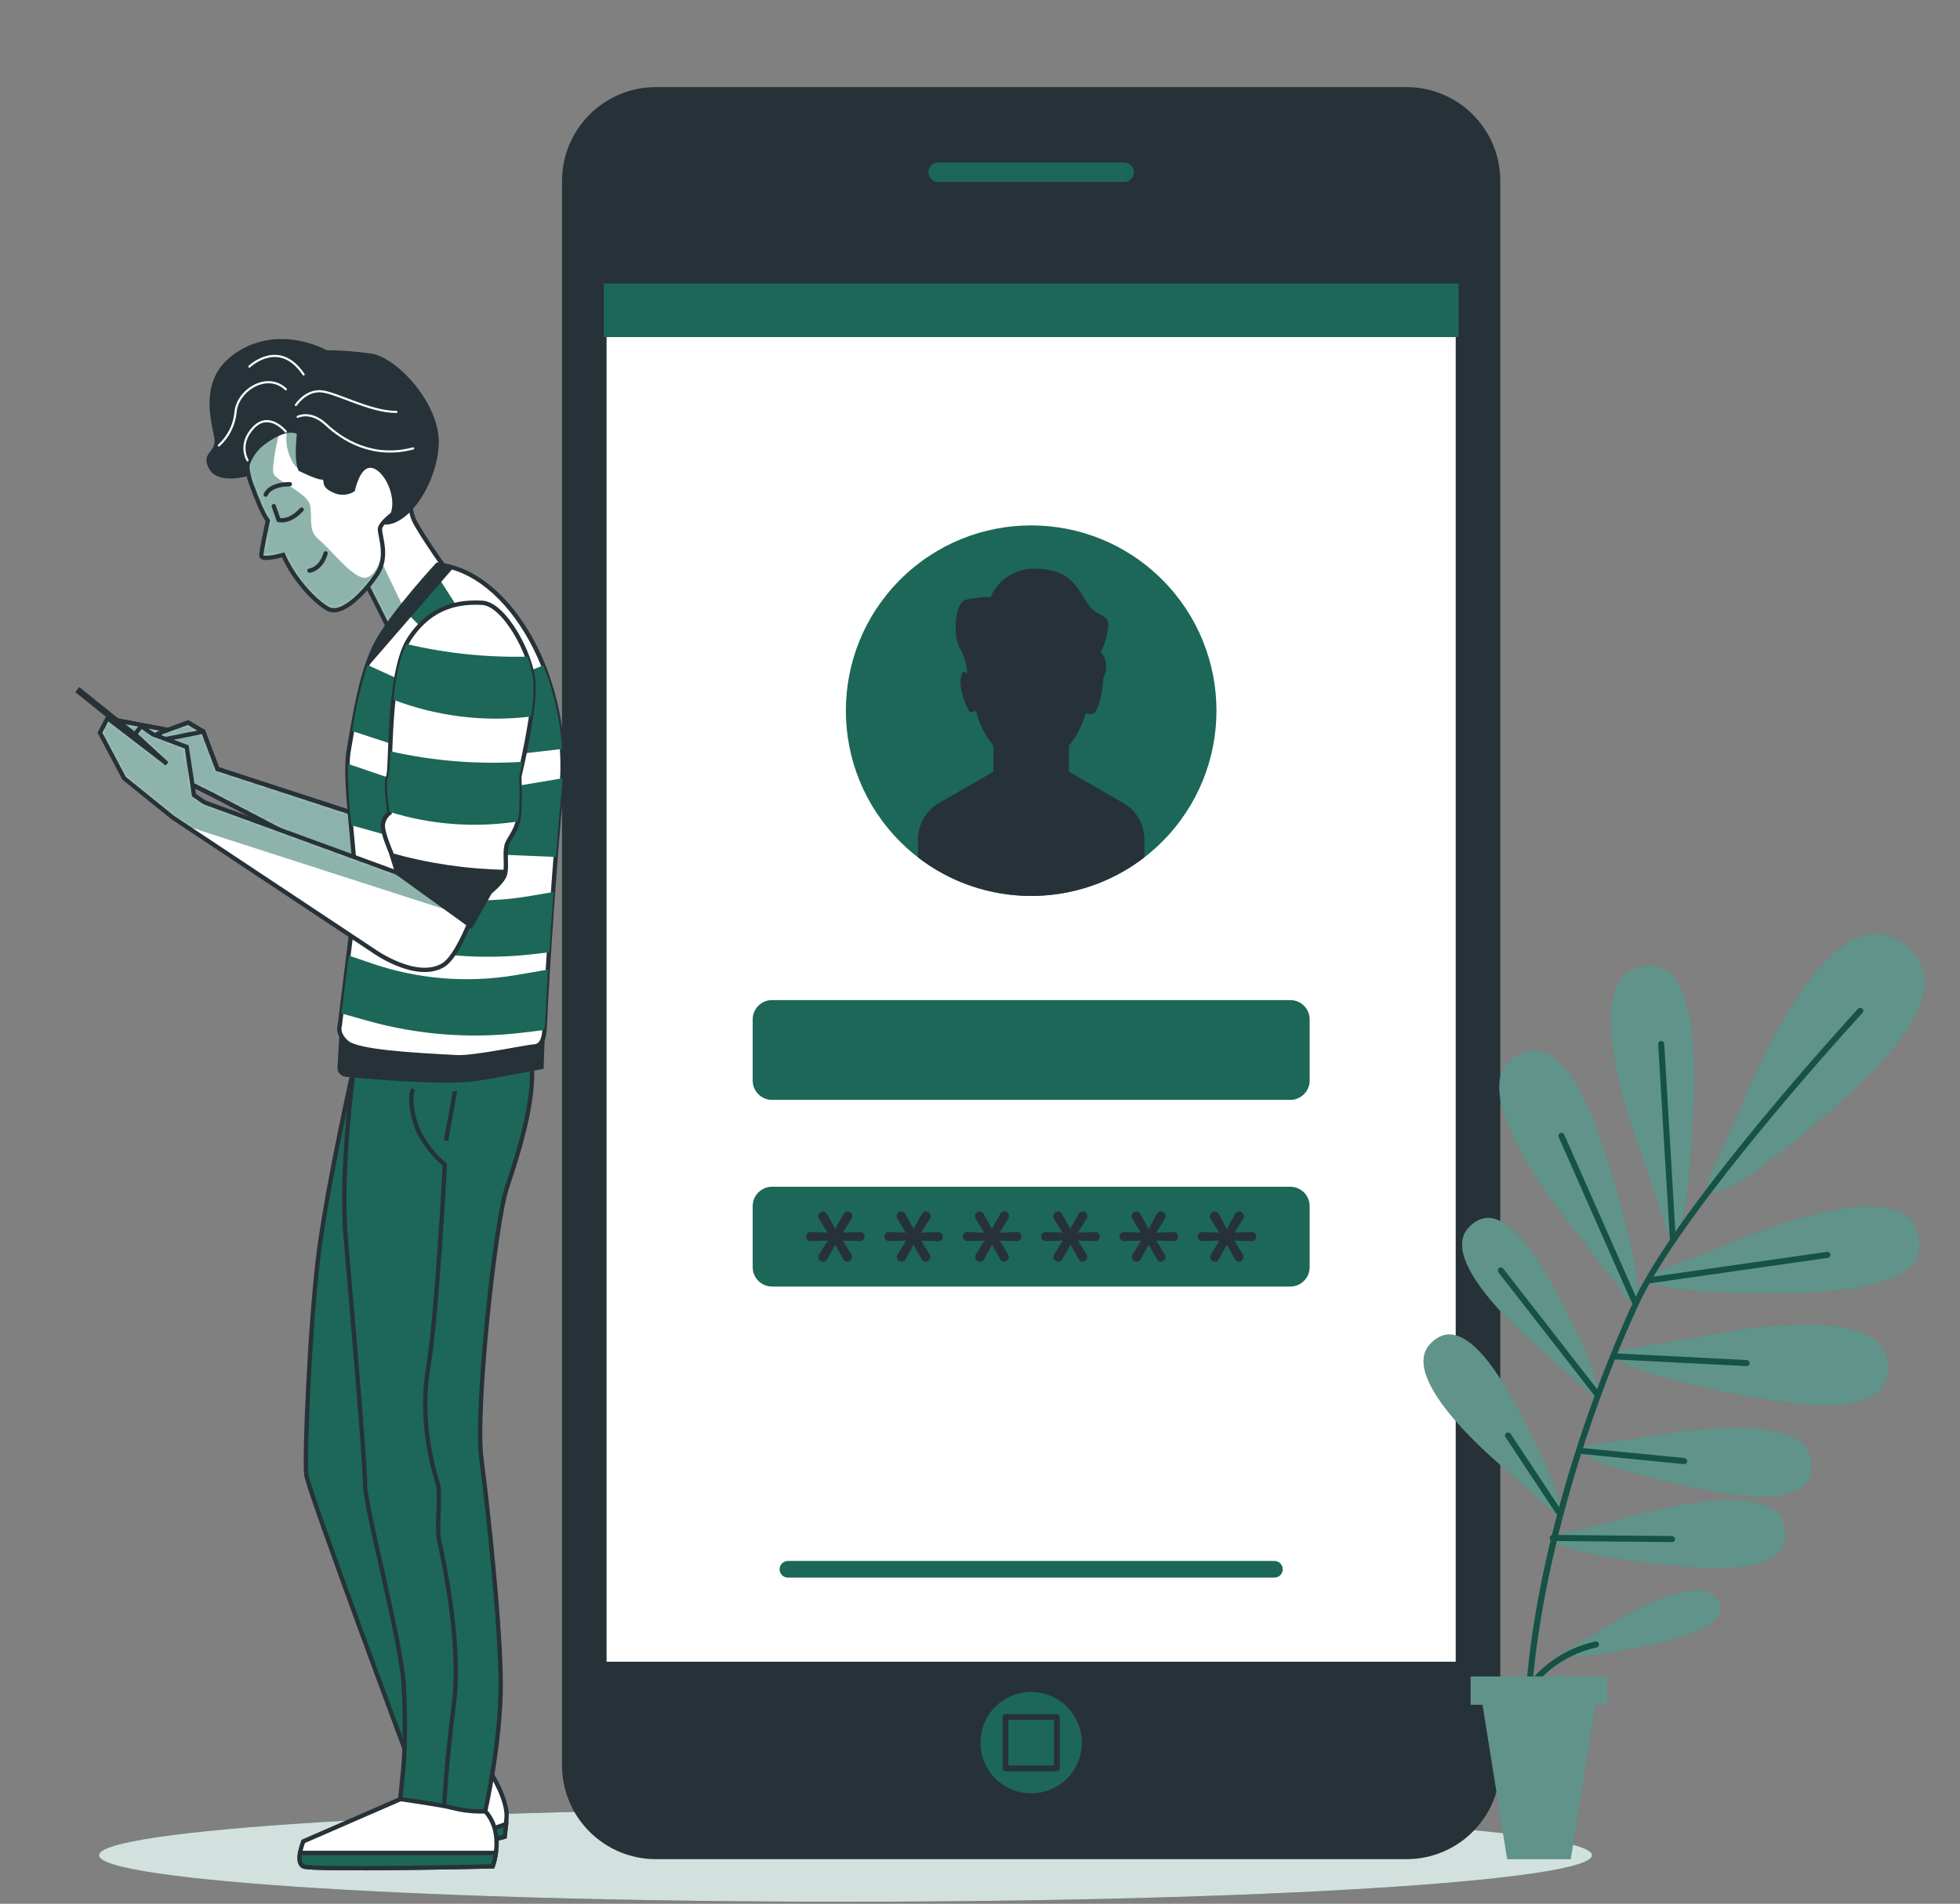 <svg id="register-art" width="456" height="443" viewBox="0 0 456 443" fill="none" xmlns="http://www.w3.org/2000/svg">
<rect x="0" y="0" width="456" height="443" fill="#808080" stroke="none"/>
<path d="M196.71 442.524C292.63 442.524 370.388 437.68 370.388 431.704C370.388 425.729 292.63 420.885 196.71 420.885C100.791 420.885 23.033 425.729 23.033 431.704C23.033 437.68 100.791 442.524 196.71 442.524Z" fill="#1C6758"/>
<path opacity="0.8" d="M196.71 442.524C292.63 442.524 370.388 437.68 370.388 431.704C370.388 425.729 292.63 420.885 196.71 420.885C100.791 420.885 23.033 425.729 23.033 431.704C23.033 437.68 100.791 442.524 196.71 442.524Z" fill="white"/>
<path d="M327.221 20.273H152.589C140.532 20.273 130.758 30.047 130.758 42.104V410.784C130.758 422.84 140.532 432.614 152.589 432.614H327.221C339.278 432.614 349.052 422.84 349.052 410.784V42.104C349.052 30.047 339.278 20.273 327.221 20.273Z" fill="#263238"/>
<path d="M339.344 65.552H140.454V387.335H339.344V65.552Z" fill="white" stroke="#263238" stroke-width="1.337" stroke-miterlimit="10"/>
<path d="M270.388 195.852C287.224 179.016 287.224 151.72 270.388 134.884C253.553 118.049 226.257 118.049 209.421 134.884C192.585 151.72 192.585 179.016 209.421 195.852C226.257 212.687 253.553 212.687 270.388 195.852Z" fill="#1C6758"/>
<path d="M296.503 367.1H183.317C183.063 367.102 182.81 367.053 182.574 366.956C182.339 366.86 182.124 366.718 181.944 366.538C181.763 366.359 181.62 366.145 181.522 365.91C181.424 365.675 181.374 365.422 181.374 365.168C181.372 364.912 181.421 364.659 181.518 364.422C181.616 364.186 181.759 363.971 181.94 363.79C182.12 363.609 182.335 363.466 182.572 363.369C182.808 363.272 183.062 363.223 183.317 363.224H296.503C296.758 363.224 297.01 363.274 297.245 363.372C297.481 363.47 297.694 363.613 297.874 363.794C298.053 363.975 298.195 364.189 298.292 364.425C298.388 364.661 298.437 364.913 298.436 365.168C298.436 365.68 298.232 366.172 297.87 366.534C297.507 366.897 297.016 367.1 296.503 367.1Z" fill="#1C6758"/>
<path d="M300.189 232.713H179.621C177.133 232.713 175.115 234.73 175.115 237.218V251.431C175.115 253.92 177.133 255.937 179.621 255.937H300.189C302.677 255.937 304.694 253.92 304.694 251.431V237.218C304.694 234.73 302.677 232.713 300.189 232.713Z" fill="#1C6758"/>
<path d="M300.189 276.149H179.621C177.133 276.149 175.115 278.166 175.115 280.655V294.868C175.115 297.356 177.133 299.373 179.621 299.373H300.189C302.677 299.373 304.694 297.356 304.694 294.868V280.655C304.694 278.166 302.677 276.149 300.189 276.149Z" fill="#1C6758"/>
<path d="M261.37 186.872L248.685 179.569V173.536C250.522 171.314 251.852 168.718 252.584 165.929C253.02 166.085 253.48 166.164 253.943 166.165C255.516 166.165 256.516 161.289 256.685 157.806C258.516 153.93 256.022 151.66 256.022 151.66C256.022 151.66 257.056 150.627 257.741 146.481C258.426 142.335 255.325 144.065 252.91 140.268C250.494 136.47 248.764 132.335 240.832 132.335C238.646 132.264 236.489 132.851 234.642 134.021C232.794 135.191 231.342 136.89 230.473 138.897C228.498 138.904 226.531 139.134 224.608 139.582C222.181 140.268 221.495 148.211 223.563 151.323C224.488 153.024 224.982 154.926 225.001 156.862C224.45 156.188 223.877 156.009 223.563 157.537C222.877 160.986 225.641 165.817 225.641 165.817L227.068 165.413C227.787 168.393 229.174 171.171 231.124 173.536V179.569L218.439 186.872C216.958 187.728 215.728 188.957 214.872 190.439C214.016 191.92 213.565 193.6 213.563 195.31V199.49C221.107 205.318 230.372 208.479 239.905 208.479C249.438 208.479 258.702 205.318 266.246 199.49V195.31C266.247 193.599 265.797 191.918 264.941 190.437C264.085 188.955 262.853 187.726 261.37 186.872Z" fill="#263238"/>
<path d="M191.53 293.598C191.24 293.594 190.962 293.477 190.755 293.272C190.645 293.173 190.556 293.052 190.496 292.916C190.436 292.781 190.406 292.634 190.407 292.486C190.41 292.283 190.469 292.085 190.575 291.913L192.598 288.677L188.654 288.8C188.506 288.81 188.357 288.788 188.217 288.735C188.078 288.683 187.951 288.602 187.845 288.497C187.662 288.291 187.561 288.025 187.561 287.75C187.561 287.474 187.662 287.209 187.845 287.003C187.949 286.894 188.075 286.81 188.215 286.755C188.354 286.701 188.505 286.678 188.654 286.688L192.542 286.834L190.542 283.61C190.433 283.434 190.375 283.232 190.373 283.025C190.372 282.877 190.403 282.73 190.463 282.595C190.523 282.459 190.611 282.338 190.721 282.239C190.928 282.034 191.206 281.917 191.497 281.913C191.688 281.914 191.875 281.97 192.036 282.073C192.198 282.177 192.326 282.324 192.407 282.497L194.328 285.969L196.227 282.52C196.317 282.336 196.456 282.18 196.628 282.069C196.8 281.958 197 281.896 197.204 281.891C197.346 281.891 197.487 281.922 197.616 281.98C197.746 282.038 197.862 282.122 197.957 282.228C198.163 282.442 198.276 282.728 198.272 283.025C198.271 283.218 198.221 283.408 198.126 283.576L196.092 286.834L200.036 286.688C200.185 286.678 200.335 286.701 200.475 286.755C200.615 286.81 200.741 286.894 200.845 287.003C201.036 287.202 201.141 287.468 201.137 287.744C201.136 288.023 201.032 288.291 200.845 288.497C200.739 288.602 200.612 288.683 200.473 288.735C200.333 288.788 200.184 288.81 200.036 288.8L196.07 288.677L198.047 291.879C198.158 292.058 198.216 292.264 198.216 292.474C198.216 292.772 198.097 293.058 197.886 293.269C197.676 293.48 197.39 293.598 197.092 293.598C196.899 293.595 196.712 293.537 196.552 293.429C196.392 293.321 196.268 293.169 196.193 292.991L194.317 289.621L192.452 292.991C192.369 293.167 192.239 293.317 192.077 293.424C191.914 293.532 191.725 293.592 191.53 293.598Z" fill="#263238"/>
<path d="M209.754 293.598C209.464 293.594 209.186 293.477 208.979 293.272C208.869 293.173 208.78 293.052 208.72 292.916C208.66 292.781 208.63 292.634 208.631 292.486C208.634 292.283 208.693 292.085 208.799 291.913L210.822 288.677L206.889 288.8C206.739 288.807 206.589 288.784 206.449 288.732C206.308 288.68 206.179 288.6 206.069 288.497C205.92 288.343 205.821 288.148 205.784 287.937C205.747 287.726 205.775 287.509 205.863 287.313C205.952 287.118 206.097 286.954 206.28 286.843C206.463 286.731 206.675 286.677 206.889 286.688L210.766 286.834L208.766 283.61C208.657 283.434 208.599 283.232 208.597 283.025C208.596 282.877 208.627 282.73 208.687 282.595C208.747 282.459 208.835 282.338 208.945 282.239C209.152 282.034 209.43 281.917 209.721 281.913C209.912 281.914 210.099 281.97 210.26 282.073C210.421 282.177 210.55 282.324 210.631 282.497L212.552 285.969L214.451 282.52C214.541 282.336 214.68 282.18 214.852 282.069C215.024 281.958 215.223 281.896 215.428 281.891C215.571 281.89 215.711 281.92 215.841 281.978C215.971 282.036 216.087 282.121 216.181 282.228C216.285 282.333 216.368 282.457 216.423 282.594C216.479 282.731 216.508 282.878 216.507 283.025C216.503 283.219 216.449 283.409 216.35 283.576L214.316 286.834L218.271 286.711C218.419 286.701 218.567 286.724 218.705 286.778C218.843 286.833 218.967 286.917 219.069 287.025C219.26 287.224 219.365 287.491 219.361 287.767C219.36 288.045 219.256 288.313 219.069 288.52C218.965 288.624 218.84 288.705 218.702 288.757C218.565 288.81 218.418 288.832 218.271 288.823L214.294 288.699L216.271 291.901C216.382 292.08 216.44 292.287 216.439 292.497C216.439 292.795 216.321 293.081 216.11 293.291C215.9 293.502 215.614 293.62 215.316 293.62C215.123 293.618 214.936 293.559 214.776 293.451C214.616 293.344 214.492 293.191 214.417 293.014L212.541 289.643L210.676 293.014C210.59 293.186 210.459 293.331 210.296 293.434C210.134 293.537 209.947 293.594 209.754 293.598Z" fill="#263238"/>
<path d="M227.99 293.598C227.695 293.597 227.412 293.48 227.203 293.272C227.092 293.173 227.004 293.052 226.944 292.916C226.884 292.781 226.854 292.634 226.855 292.486C226.858 292.283 226.916 292.085 227.023 291.913L229.046 288.677L225.113 288.8C224.901 288.809 224.692 288.754 224.511 288.643C224.331 288.532 224.188 288.37 224.1 288.177C224.012 287.984 223.983 287.77 224.017 287.56C224.052 287.351 224.148 287.157 224.293 287.003C224.399 286.895 224.527 286.81 224.669 286.756C224.81 286.702 224.962 286.679 225.113 286.688L228.989 286.834L226.99 283.61C226.881 283.434 226.822 283.232 226.821 283.025C226.825 282.878 226.857 282.732 226.917 282.598C226.977 282.463 227.062 282.341 227.169 282.239C227.379 282.031 227.661 281.914 227.956 281.913C228.145 281.916 228.33 281.973 228.489 282.076C228.648 282.18 228.775 282.326 228.855 282.497L230.776 285.969L232.675 282.52C232.765 282.336 232.903 282.18 233.076 282.069C233.248 281.958 233.447 281.896 233.652 281.891C233.794 281.89 233.935 281.92 234.065 281.978C234.195 282.036 234.311 282.121 234.405 282.228C234.509 282.333 234.591 282.457 234.647 282.594C234.703 282.731 234.732 282.878 234.731 283.025C234.727 283.219 234.673 283.409 234.573 283.576L232.54 286.834L236.495 286.688C236.64 286.674 236.787 286.69 236.925 286.737C237.064 286.784 237.19 286.86 237.297 286.961C237.403 287.061 237.487 287.182 237.543 287.318C237.598 287.453 237.624 287.598 237.618 287.744C237.621 288.021 237.521 288.289 237.337 288.497C237.232 288.602 237.105 288.683 236.965 288.735C236.826 288.788 236.677 288.81 236.528 288.8L232.562 288.677L234.529 291.879C234.639 292.058 234.698 292.264 234.697 292.474C234.694 292.622 234.661 292.767 234.601 292.902C234.541 293.037 234.456 293.159 234.349 293.261C234.251 293.366 234.133 293.45 234.002 293.508C233.87 293.566 233.728 293.597 233.585 293.598C233.394 293.595 233.208 293.535 233.05 293.428C232.892 293.32 232.77 293.168 232.697 292.991L230.81 289.621L228.945 292.991C228.86 293.173 228.726 293.327 228.556 293.435C228.387 293.543 228.19 293.599 227.99 293.598Z" fill="#263238"/>
<path d="M246.213 293.598C245.919 293.597 245.636 293.48 245.427 293.272C245.215 293.065 245.094 292.782 245.09 292.486C245.086 292.284 245.141 292.085 245.247 291.913L247.27 288.677L243.337 288.8C243.187 288.807 243.037 288.784 242.896 288.732C242.755 288.68 242.626 288.6 242.517 288.497C242.334 288.291 242.233 288.025 242.233 287.75C242.233 287.474 242.334 287.209 242.517 287.003C242.626 286.898 242.754 286.816 242.895 286.762C243.036 286.708 243.186 286.683 243.337 286.688L247.225 286.834L245.236 283.61C245.127 283.434 245.069 283.232 245.067 283.025C245.071 282.878 245.104 282.732 245.163 282.598C245.223 282.463 245.309 282.341 245.416 282.239C245.625 282.031 245.907 281.914 246.202 281.913C246.394 281.914 246.581 281.97 246.742 282.073C246.903 282.177 247.031 282.324 247.112 282.497L249.022 285.969L250.921 282.52C251.011 282.336 251.15 282.18 251.322 282.069C251.494 281.958 251.694 281.896 251.899 281.891C252.041 281.89 252.182 281.92 252.311 281.978C252.441 282.036 252.557 282.121 252.651 282.228C252.755 282.333 252.838 282.457 252.894 282.594C252.95 282.731 252.978 282.878 252.977 283.025C252.973 283.219 252.919 283.409 252.82 283.576L250.786 286.834L254.741 286.688C254.887 286.674 255.033 286.69 255.172 286.737C255.31 286.784 255.437 286.86 255.543 286.961C255.65 287.061 255.734 287.182 255.789 287.318C255.844 287.453 255.87 287.598 255.865 287.744C255.867 288.021 255.767 288.289 255.584 288.497C255.478 288.602 255.351 288.683 255.212 288.735C255.072 288.788 254.923 288.81 254.775 288.8L250.809 288.677L252.775 291.879C252.886 292.058 252.944 292.264 252.943 292.474C252.945 292.623 252.914 292.77 252.854 292.905C252.794 293.041 252.706 293.162 252.595 293.261C252.497 293.366 252.379 293.45 252.248 293.508C252.117 293.566 251.975 293.597 251.831 293.598C251.64 293.595 251.454 293.535 251.296 293.428C251.139 293.32 251.016 293.168 250.944 292.991L249.056 289.621L247.191 292.991C247.105 293.177 246.967 293.333 246.793 293.441C246.619 293.549 246.418 293.604 246.213 293.598Z" fill="#263238"/>
<path d="M264.437 293.598C264.143 293.597 263.86 293.48 263.651 293.272C263.477 293.096 263.366 292.867 263.336 292.621C263.305 292.375 263.357 292.126 263.482 291.913L265.494 288.677L261.561 288.8C261.411 288.807 261.261 288.784 261.12 288.732C260.979 288.68 260.85 288.6 260.741 288.497C260.558 288.291 260.457 288.025 260.457 287.75C260.457 287.474 260.558 287.209 260.741 287.003C260.85 286.898 260.978 286.816 261.119 286.762C261.26 286.708 261.41 286.683 261.561 286.688L265.449 286.834L263.449 283.61C263.34 283.434 263.282 283.232 263.28 283.025C263.284 282.729 263.406 282.446 263.617 282.239C263.827 282.031 264.109 281.914 264.404 281.913C264.595 281.914 264.782 281.97 264.943 282.073C265.105 282.177 265.233 282.324 265.314 282.497L267.224 285.969L269.123 282.52C269.213 282.336 269.351 282.18 269.524 282.069C269.696 281.958 269.895 281.896 270.1 281.891C270.244 281.89 270.386 281.92 270.518 281.978C270.65 282.036 270.768 282.121 270.864 282.228C271.07 282.442 271.183 282.728 271.179 283.025C271.175 283.219 271.121 283.409 271.021 283.576L268.988 286.834L272.943 286.688C273.088 286.674 273.235 286.69 273.373 286.737C273.512 286.784 273.638 286.86 273.745 286.961C273.851 287.061 273.935 287.182 273.99 287.318C274.046 287.453 274.072 287.598 274.066 287.744C274.069 288.021 273.969 288.289 273.785 288.497C273.68 288.602 273.553 288.683 273.413 288.735C273.274 288.788 273.125 288.81 272.976 288.8L269.01 288.677L270.976 291.879C271.087 292.058 271.146 292.264 271.145 292.474C271.146 292.623 271.116 292.77 271.056 292.905C270.995 293.041 270.907 293.162 270.797 293.261C270.699 293.366 270.581 293.45 270.449 293.508C270.318 293.566 270.176 293.597 270.033 293.598C269.842 293.595 269.656 293.535 269.498 293.428C269.34 293.32 269.218 293.168 269.145 292.991L267.258 289.621L265.392 292.991C265.308 293.173 265.174 293.328 265.004 293.435C264.835 293.543 264.638 293.599 264.437 293.598Z" fill="#263238"/>
<path d="M282.661 293.598C282.37 293.594 282.092 293.477 281.886 293.272C281.775 293.173 281.687 293.052 281.627 292.916C281.567 292.781 281.536 292.634 281.538 292.486C281.541 292.283 281.599 292.085 281.706 291.913L283.717 288.677L279.785 288.8C279.64 288.811 279.495 288.792 279.358 288.744C279.221 288.695 279.096 288.619 278.99 288.52C278.885 288.421 278.801 288.3 278.744 288.167C278.688 288.033 278.659 287.889 278.661 287.744C278.661 287.607 278.687 287.471 278.739 287.343C278.791 287.216 278.868 287.1 278.965 287.003C279.068 286.894 279.194 286.81 279.334 286.755C279.474 286.701 279.624 286.678 279.774 286.688L283.661 286.834L281.661 283.61C281.552 283.434 281.494 283.232 281.493 283.025C281.497 282.729 281.618 282.446 281.83 282.239C282.039 282.031 282.321 281.914 282.616 281.913C282.808 281.914 282.995 281.97 283.156 282.073C283.317 282.177 283.445 282.324 283.526 282.497L285.436 285.969L287.346 282.52C287.435 282.337 287.572 282.183 287.742 282.072C287.913 281.961 288.11 281.898 288.312 281.891C288.456 281.89 288.599 281.92 288.73 281.978C288.862 282.036 288.98 282.121 289.076 282.228C289.283 282.442 289.396 282.728 289.391 283.025C289.39 283.218 289.34 283.408 289.245 283.576L287.211 286.834L291.155 286.688C291.305 286.678 291.455 286.701 291.595 286.755C291.734 286.81 291.86 286.894 291.964 287.003C292.156 287.202 292.261 287.468 292.256 287.744C292.255 288.023 292.151 288.291 291.964 288.497C291.858 288.602 291.731 288.683 291.592 288.735C291.453 288.788 291.304 288.81 291.155 288.8L287.189 288.677L289.155 291.879C289.266 292.058 289.324 292.264 289.324 292.474C289.319 292.771 289.198 293.053 288.987 293.261C288.782 293.47 288.504 293.591 288.211 293.598C288.02 293.595 287.834 293.535 287.677 293.428C287.519 293.32 287.396 293.168 287.324 292.991L285.436 289.621L283.571 292.991C283.49 293.167 283.362 293.316 283.202 293.423C283.041 293.53 282.854 293.591 282.661 293.598Z" fill="#263238"/>
<g style="mix-blend-mode:multiply">
<path d="M339.344 65.979H140.454V78.439H339.344V65.979Z" fill="#1C6758"/>
</g>
<path d="M261.527 43.025H218.271C217.49 43.025 216.742 42.715 216.189 42.163C215.637 41.611 215.327 40.862 215.327 40.081C215.327 39.301 215.637 38.552 216.189 38C216.742 37.448 217.49 37.138 218.271 37.138H261.527C262.308 37.138 263.057 37.448 263.609 38C264.161 38.552 264.471 39.301 264.471 40.081C264.471 40.862 264.161 41.611 263.609 42.163C263.057 42.715 262.308 43.025 261.527 43.025Z" fill="#1C6758" stroke="#263238" stroke-width="1.337" stroke-linecap="round" stroke-linejoin="round"/>
<path d="M251.696 405.514C251.698 403.18 251.008 400.898 249.713 398.956C248.417 397.014 246.575 395.5 244.419 394.606C242.263 393.712 239.89 393.477 237.6 393.932C235.311 394.387 233.208 395.511 231.557 397.161C229.907 398.812 228.783 400.915 228.328 403.204C227.873 405.494 228.108 407.867 229.002 410.023C229.896 412.179 231.41 414.021 233.352 415.317C235.294 416.612 237.576 417.302 239.91 417.3C243.035 417.297 246.031 416.055 248.241 413.845C250.451 411.635 251.693 408.639 251.696 405.514Z" fill="#1C6758"/>
<path d="M245.888 399.537H233.933V411.491H245.888V399.537Z" fill="#1C6758" stroke="#263238" stroke-width="1.337" stroke-linecap="round" stroke-linejoin="round"/>
<path d="M382.308 269.858C382.308 269.858 366.646 230.062 380.589 225.332C395.106 220.399 394.465 246.679 393.903 259.487C392.724 286.857 389.701 291.946 387.443 285.261L382.308 269.858ZM377.601 300.901C381.904 306.519 383.117 300.699 375.354 274.419C371.713 262.06 363.804 237.061 351.669 246.443C340.018 255.431 367.747 288.014 367.747 288.014L377.601 300.901ZM369.287 323.709C373.388 327.349 373.466 322.754 363.725 303.777C359.152 294.89 349.478 276.902 341.557 285.801C333.951 294.385 359.871 315.249 359.871 315.249L369.287 323.709ZM360.298 350.832C364.399 354.483 364.478 349.876 354.737 330.911C350.164 322.024 340.49 304.025 332.569 312.934C325.008 321.541 350.849 342.405 350.849 342.405L360.298 350.832ZM386.252 295.62C379.691 298.182 384.904 300.969 412.307 300.89C425.16 300.89 451.406 300.306 445.811 286.025C440.452 272.307 401.42 289.778 401.42 289.778L386.252 295.62ZM378.781 313.867C371.837 315.069 376.399 318.844 403.274 324.215C415.869 326.743 441.699 331.405 439.059 316.35C436.531 301.834 394.802 311.204 394.802 311.204L378.781 313.867ZM370.421 336.147C364.512 337.001 368.287 340.293 390.881 345.461C401.476 347.888 423.217 352.438 421.329 339.596C419.532 327.237 384.027 334.226 384.027 334.226L370.421 336.147ZM364.073 356.786C358.287 358.258 362.388 361.134 385.421 363.876C396.207 365.157 418.307 367.381 415.082 354.809C411.97 342.742 377.41 353.427 377.41 353.427L364.073 356.786ZM397.937 273.228C394.566 280.778 401.566 279.632 425.363 258.869C436.508 249.128 458.867 228.747 441.16 218.601C424.161 208.849 405.88 255.903 405.88 255.903L397.937 273.228ZM364.95 383.673C361.388 385.751 364.882 386.56 381.219 383.302C388.881 381.785 404.465 378.415 399.195 371.763C394.094 365.359 373.197 378.841 373.197 378.841L364.95 383.673Z" fill="#1C6758"/>
<path opacity="0.3" d="M382.308 269.858C382.308 269.858 366.646 230.062 380.589 225.332C395.106 220.399 394.465 246.679 393.903 259.487C392.724 286.857 389.701 291.946 387.443 285.261L382.308 269.858ZM377.601 300.901C381.904 306.519 383.117 300.699 375.354 274.419C371.713 262.06 363.804 237.061 351.669 246.443C340.018 255.431 367.747 288.014 367.747 288.014L377.601 300.901ZM369.287 323.709C373.388 327.349 373.466 322.754 363.725 303.777C359.152 294.89 349.478 276.902 341.557 285.801C333.951 294.385 359.871 315.249 359.871 315.249L369.287 323.709ZM360.298 350.832C364.399 354.483 364.478 349.876 354.737 330.911C350.164 322.024 340.49 304.025 332.569 312.934C325.008 321.541 350.849 342.405 350.849 342.405L360.298 350.832ZM386.252 295.62C379.691 298.182 384.904 300.969 412.307 300.89C425.16 300.89 451.406 300.306 445.811 286.025C440.452 272.307 401.42 289.778 401.42 289.778L386.252 295.62ZM378.781 313.867C371.837 315.069 376.399 318.844 403.274 324.215C415.869 326.743 441.699 331.405 439.059 316.35C436.531 301.834 394.802 311.204 394.802 311.204L378.781 313.867ZM370.421 336.147C364.512 337.001 368.287 340.293 390.881 345.461C401.476 347.888 423.217 352.438 421.329 339.596C419.532 327.237 384.027 334.226 384.027 334.226L370.421 336.147ZM364.073 356.786C358.287 358.258 362.388 361.134 385.421 363.876C396.207 365.157 418.307 367.381 415.082 354.809C411.97 342.742 377.41 353.427 377.41 353.427L364.073 356.786ZM397.937 273.228C394.566 280.778 401.566 279.632 425.363 258.869C436.508 249.128 458.867 228.747 441.16 218.601C424.161 208.849 405.88 255.903 405.88 255.903L397.937 273.228ZM364.95 383.673C361.388 385.751 364.882 386.56 381.219 383.302C388.881 381.785 404.465 378.415 399.195 371.763C394.094 365.359 373.197 378.841 373.197 378.841L364.95 383.673Z" fill="white"/>
<path d="M389.218 288.385L386.488 242.96L389.218 288.385ZM380.578 303.373L363.321 264.307L380.578 303.373ZM425.116 292.014L383.758 297.946L425.116 292.014ZM371.635 324.428L349.243 295.699L371.635 324.428ZM375.567 315.62L406.42 317.17L375.567 315.62ZM368.264 337.652L391.859 339.989L368.264 337.652ZM362.568 351.652L350.849 334.023L362.568 351.652ZM361.22 357.876L388.96 358.135L361.22 357.876ZM355.602 409.919C355.788 409.904 355.96 409.817 356.082 409.676C356.204 409.535 356.266 409.352 356.253 409.166C354.489 382.673 364.736 339.282 381.174 303.665C391.679 280.902 432.857 236.163 433.295 235.713C433.427 235.58 433.502 235.401 433.502 235.213C433.502 235.026 433.427 234.846 433.295 234.713C433.23 234.648 433.153 234.596 433.068 234.561C432.983 234.526 432.892 234.507 432.801 234.507C432.709 234.507 432.618 234.526 432.533 234.561C432.448 234.596 432.371 234.648 432.306 234.713C431.89 235.163 390.544 280.071 379.949 303.036C363.208 339.517 353.096 382.122 354.894 409.256C354.908 409.435 354.988 409.602 355.119 409.725C355.25 409.847 355.422 409.917 355.602 409.919ZM389.207 289.081C389.393 289.07 389.567 288.986 389.691 288.847C389.815 288.708 389.879 288.526 389.87 288.34L387.185 242.893C387.18 242.8 387.158 242.709 387.118 242.626C387.078 242.542 387.022 242.467 386.953 242.405C386.884 242.344 386.803 242.296 386.716 242.266C386.628 242.236 386.535 242.224 386.443 242.23C386.257 242.241 386.084 242.326 385.959 242.464C385.835 242.603 385.771 242.785 385.78 242.971L388.51 288.396C388.519 288.575 388.596 288.744 388.726 288.867C388.856 288.99 389.028 289.059 389.207 289.059V289.081ZM380.825 304.013C380.994 303.937 381.126 303.798 381.193 303.626C381.26 303.454 381.257 303.262 381.185 303.092L363.916 264.026C363.842 263.857 363.703 263.723 363.53 263.656C363.357 263.588 363.165 263.592 362.995 263.667C362.825 263.741 362.692 263.88 362.624 264.053C362.557 264.226 362.561 264.418 362.635 264.588L379.893 303.654C379.947 303.779 380.036 303.886 380.15 303.962C380.264 304.038 380.397 304.079 380.533 304.081C380.649 304.087 380.765 304.064 380.87 304.013H380.825ZM383.814 298.62L425.149 292.711C425.249 292.708 425.347 292.685 425.438 292.643C425.528 292.6 425.608 292.539 425.673 292.463C425.738 292.387 425.786 292.298 425.814 292.202C425.842 292.106 425.849 292.006 425.836 291.907C425.822 291.808 425.788 291.713 425.735 291.628C425.682 291.543 425.612 291.471 425.529 291.415C425.446 291.36 425.353 291.322 425.254 291.305C425.156 291.288 425.055 291.292 424.958 291.317L383.623 297.227C383.438 297.239 383.266 297.324 383.144 297.463C383.021 297.602 382.959 297.784 382.971 297.969C382.983 298.153 383.068 298.326 383.207 298.448C383.346 298.57 383.528 298.632 383.713 298.62H383.814ZM372.028 324.99C372.175 324.875 372.27 324.706 372.293 324.521C372.316 324.336 372.265 324.149 372.152 324.001L349.748 295.216C349.633 295.067 349.464 294.97 349.278 294.946C349.091 294.921 348.903 294.972 348.754 295.087C348.605 295.202 348.507 295.371 348.483 295.557C348.459 295.744 348.51 295.932 348.625 296.081L371.073 324.911C371.138 324.995 371.222 325.063 371.317 325.11C371.412 325.157 371.517 325.181 371.624 325.181C371.791 325.173 371.951 325.105 372.073 324.99H372.028ZM407.038 317.204C407.044 317.018 406.976 316.837 406.85 316.7C406.724 316.564 406.549 316.482 406.364 316.474L375.567 314.912C375.394 314.924 375.231 314.999 375.11 315.123C374.989 315.247 374.917 315.411 374.909 315.584C374.9 315.757 374.956 315.928 375.065 316.063C375.174 316.198 375.329 316.288 375.5 316.316L406.352 317.878C406.538 317.884 406.719 317.817 406.856 317.691C406.992 317.564 407.074 317.39 407.083 317.204H407.038ZM392.51 340.057C392.521 339.964 392.513 339.871 392.487 339.781C392.462 339.692 392.418 339.609 392.359 339.536C392.301 339.464 392.228 339.404 392.146 339.36C392.064 339.317 391.974 339.29 391.881 339.282L368.287 336.956C368.195 336.946 368.103 336.955 368.014 336.982C367.926 337.009 367.844 337.053 367.773 337.111C367.702 337.17 367.644 337.242 367.601 337.323C367.558 337.404 367.531 337.493 367.523 337.585C367.507 337.769 367.564 337.952 367.681 338.095C367.799 338.238 367.968 338.329 368.152 338.349L391.746 340.686H391.814C391.995 340.698 392.174 340.64 392.312 340.522C392.451 340.405 392.538 340.238 392.555 340.057H392.51ZM362.905 352.236C363.061 352.133 363.17 351.972 363.208 351.789C363.245 351.606 363.209 351.415 363.107 351.259L351.445 333.63C351.338 333.478 351.177 333.374 350.994 333.338C350.812 333.302 350.623 333.339 350.467 333.439C350.311 333.542 350.202 333.703 350.164 333.886C350.127 334.069 350.163 334.26 350.265 334.417L361.927 352.045C361.994 352.141 362.083 352.22 362.187 352.275C362.29 352.33 362.406 352.359 362.523 352.36C362.675 352.368 362.825 352.324 362.95 352.236H362.905ZM389.668 358.135C389.665 357.95 389.591 357.773 389.461 357.641C389.331 357.509 389.156 357.433 388.971 357.427L361.231 357.168C361.046 357.168 360.869 357.242 360.738 357.372C360.608 357.503 360.534 357.68 360.534 357.865C360.531 357.958 360.547 358.05 360.581 358.137C360.614 358.223 360.665 358.302 360.731 358.368C360.796 358.434 360.874 358.487 360.96 358.522C361.046 358.557 361.138 358.574 361.231 358.573L388.971 358.831C389.066 358.836 389.161 358.821 389.25 358.788C389.339 358.755 389.42 358.705 389.489 358.64C389.559 358.575 389.614 358.497 389.652 358.41C389.691 358.323 389.711 358.23 389.713 358.135H389.668ZM352.445 399.616C352.501 399.492 357.231 386.459 371.455 383.347C371.638 383.307 371.798 383.195 371.899 383.037C372 382.879 372.034 382.688 371.994 382.504C371.949 382.325 371.836 382.169 371.679 382.071C371.522 381.973 371.333 381.939 371.152 381.976C356.152 385.257 351.175 399.02 351.119 399.155C351.061 399.333 351.074 399.526 351.156 399.693C351.238 399.861 351.382 399.99 351.557 400.054H351.782C351.931 400.067 352.081 400.031 352.208 399.952C352.336 399.873 352.434 399.755 352.49 399.616H352.445ZM355.602 409.919C355.788 409.904 355.96 409.817 356.082 409.676C356.204 409.535 356.266 409.352 356.253 409.166C354.489 382.673 364.736 339.282 381.174 303.665C391.679 280.902 432.857 236.163 433.295 235.713C433.427 235.58 433.502 235.401 433.502 235.213C433.502 235.026 433.427 234.846 433.295 234.713C433.23 234.648 433.153 234.596 433.068 234.561C432.983 234.526 432.892 234.507 432.801 234.507C432.709 234.507 432.618 234.526 432.533 234.561C432.448 234.596 432.371 234.648 432.306 234.713C431.89 235.163 390.544 280.071 379.949 303.036C363.208 339.517 353.096 382.122 354.894 409.256C354.908 409.435 354.988 409.602 355.119 409.725C355.25 409.847 355.422 409.917 355.602 409.919ZM389.207 289.081C389.393 289.07 389.567 288.986 389.691 288.847C389.815 288.708 389.879 288.526 389.87 288.34L387.185 242.893C387.18 242.8 387.158 242.709 387.118 242.626C387.078 242.542 387.022 242.467 386.953 242.405C386.884 242.344 386.803 242.296 386.716 242.266C386.628 242.236 386.535 242.224 386.443 242.23C386.257 242.241 386.084 242.326 385.959 242.464C385.835 242.603 385.771 242.785 385.78 242.971L388.51 288.396C388.519 288.575 388.596 288.744 388.726 288.867C388.856 288.99 389.028 289.059 389.207 289.059V289.081ZM380.825 304.013C380.994 303.937 381.126 303.798 381.193 303.626C381.26 303.454 381.257 303.262 381.185 303.092L363.916 264.026C363.842 263.857 363.703 263.723 363.53 263.656C363.357 263.588 363.165 263.592 362.995 263.667C362.825 263.741 362.692 263.88 362.624 264.053C362.557 264.226 362.561 264.418 362.635 264.588L379.893 303.654C379.947 303.779 380.036 303.886 380.15 303.962C380.264 304.038 380.397 304.079 380.533 304.081C380.649 304.087 380.765 304.064 380.87 304.013H380.825ZM383.814 298.62L425.149 292.711C425.249 292.708 425.347 292.685 425.438 292.643C425.528 292.6 425.608 292.539 425.673 292.463C425.738 292.387 425.786 292.298 425.814 292.202C425.842 292.106 425.849 292.006 425.836 291.907C425.822 291.808 425.788 291.713 425.735 291.628C425.682 291.543 425.612 291.471 425.529 291.415C425.446 291.36 425.353 291.322 425.254 291.305C425.156 291.288 425.055 291.292 424.958 291.317L383.623 297.227C383.438 297.239 383.266 297.324 383.144 297.463C383.021 297.602 382.959 297.784 382.971 297.969C382.983 298.153 383.068 298.326 383.207 298.448C383.346 298.57 383.528 298.632 383.713 298.62H383.814ZM372.028 324.99C372.175 324.875 372.27 324.706 372.293 324.521C372.316 324.336 372.265 324.149 372.152 324.001L349.748 295.216C349.691 295.142 349.621 295.08 349.54 295.034C349.459 294.988 349.37 294.958 349.278 294.946C349.185 294.934 349.092 294.94 349.002 294.964C348.912 294.988 348.828 295.03 348.754 295.087C348.68 295.144 348.618 295.214 348.572 295.295C348.525 295.376 348.495 295.465 348.483 295.557C348.471 295.65 348.478 295.743 348.502 295.833C348.526 295.923 348.568 296.007 348.625 296.081L371.073 324.911C371.138 324.995 371.222 325.063 371.317 325.11C371.412 325.157 371.517 325.181 371.624 325.181C371.791 325.173 371.951 325.105 372.073 324.99H372.028ZM407.038 317.204C407.044 317.018 406.976 316.837 406.85 316.7C406.724 316.564 406.549 316.482 406.364 316.474L375.567 314.912C375.394 314.924 375.231 314.999 375.11 315.123C374.989 315.247 374.917 315.411 374.909 315.584C374.9 315.757 374.956 315.928 375.065 316.063C375.174 316.198 375.329 316.288 375.5 316.316L406.352 317.878C406.538 317.884 406.719 317.817 406.856 317.691C406.992 317.564 407.074 317.39 407.083 317.204H407.038ZM392.51 340.057C392.521 339.964 392.513 339.871 392.487 339.781C392.462 339.692 392.418 339.609 392.359 339.536C392.301 339.464 392.228 339.404 392.146 339.36C392.064 339.317 391.974 339.29 391.881 339.282L368.287 336.956C368.195 336.946 368.103 336.955 368.014 336.982C367.926 337.009 367.844 337.053 367.773 337.111C367.702 337.17 367.644 337.242 367.601 337.323C367.558 337.404 367.531 337.493 367.523 337.585C367.507 337.769 367.564 337.952 367.681 338.095C367.799 338.238 367.968 338.329 368.152 338.349L391.746 340.686H391.814C391.995 340.698 392.174 340.64 392.312 340.522C392.451 340.405 392.538 340.238 392.555 340.057H392.51ZM362.905 352.236C363.061 352.133 363.17 351.972 363.208 351.789C363.245 351.606 363.209 351.415 363.107 351.259L351.445 333.63C351.338 333.478 351.177 333.374 350.994 333.338C350.812 333.302 350.623 333.339 350.467 333.439C350.311 333.542 350.202 333.703 350.164 333.886C350.127 334.069 350.163 334.26 350.265 334.417L361.927 352.045C361.994 352.141 362.083 352.22 362.187 352.275C362.29 352.33 362.406 352.359 362.523 352.36C362.675 352.368 362.825 352.324 362.95 352.236H362.905ZM389.668 358.135C389.665 357.95 389.591 357.773 389.461 357.641C389.331 357.509 389.156 357.433 388.971 357.427L361.231 357.168C361.046 357.168 360.869 357.242 360.738 357.372C360.608 357.503 360.534 357.68 360.534 357.865C360.531 357.958 360.547 358.05 360.581 358.137C360.614 358.223 360.665 358.302 360.731 358.368C360.796 358.434 360.874 358.487 360.96 358.522C361.046 358.557 361.138 358.574 361.231 358.573L388.971 358.831C389.066 358.836 389.161 358.821 389.25 358.788C389.339 358.755 389.42 358.705 389.489 358.64C389.559 358.575 389.614 358.497 389.652 358.41C389.691 358.323 389.711 358.23 389.713 358.135H389.668ZM352.445 399.616C352.501 399.492 357.231 386.459 371.455 383.347C371.638 383.307 371.798 383.195 371.899 383.037C372 382.879 372.034 382.688 371.994 382.504C371.949 382.325 371.836 382.169 371.679 382.071C371.522 381.973 371.333 381.939 371.152 381.976C356.152 385.257 351.175 399.02 351.119 399.155C351.061 399.333 351.074 399.526 351.156 399.693C351.238 399.861 351.382 399.99 351.557 400.054H351.782C351.931 400.067 352.081 400.031 352.208 399.952C352.336 399.873 352.434 399.755 352.49 399.616H352.445Z" fill="#1C6758"/>
<path opacity="0.2" d="M389.218 288.385L386.488 242.96L389.218 288.385ZM380.578 303.373L363.321 264.307L380.578 303.373ZM425.116 292.014L383.758 297.946L425.116 292.014ZM371.635 324.428L349.243 295.699L371.635 324.428ZM375.567 315.62L406.42 317.17L375.567 315.62ZM368.264 337.652L391.859 339.989L368.264 337.652ZM362.568 351.652L350.849 334.023L362.568 351.652ZM361.22 357.876L388.96 358.135L361.22 357.876ZM355.602 409.919C355.788 409.904 355.96 409.817 356.082 409.676C356.204 409.535 356.266 409.352 356.253 409.166C354.489 382.673 364.736 339.282 381.174 303.665C391.679 280.902 432.857 236.163 433.295 235.713C433.427 235.58 433.502 235.401 433.502 235.213C433.502 235.026 433.427 234.846 433.295 234.713C433.23 234.648 433.153 234.596 433.068 234.561C432.983 234.526 432.892 234.507 432.801 234.507C432.709 234.507 432.618 234.526 432.533 234.561C432.448 234.596 432.371 234.648 432.306 234.713C431.89 235.163 390.544 280.071 379.949 303.036C363.208 339.517 353.096 382.122 354.894 409.256C354.908 409.435 354.988 409.602 355.119 409.725C355.25 409.847 355.422 409.917 355.602 409.919ZM389.207 289.081C389.393 289.07 389.567 288.986 389.691 288.847C389.815 288.708 389.879 288.526 389.87 288.34L387.185 242.893C387.18 242.8 387.158 242.709 387.118 242.626C387.078 242.542 387.022 242.467 386.953 242.405C386.884 242.344 386.803 242.296 386.716 242.266C386.628 242.236 386.535 242.224 386.443 242.23C386.257 242.241 386.084 242.326 385.959 242.464C385.835 242.603 385.771 242.785 385.78 242.971L388.51 288.396C388.519 288.575 388.596 288.744 388.726 288.867C388.856 288.99 389.028 289.059 389.207 289.059V289.081ZM380.825 304.013C380.994 303.937 381.126 303.798 381.193 303.626C381.26 303.454 381.257 303.262 381.185 303.092L363.916 264.026C363.842 263.857 363.703 263.723 363.53 263.656C363.357 263.588 363.165 263.592 362.995 263.667C362.825 263.741 362.692 263.88 362.624 264.053C362.557 264.226 362.561 264.418 362.635 264.588L379.893 303.654C379.947 303.779 380.036 303.886 380.15 303.962C380.264 304.038 380.397 304.079 380.533 304.081C380.649 304.087 380.765 304.064 380.87 304.013H380.825ZM383.814 298.62L425.149 292.711C425.249 292.708 425.347 292.685 425.438 292.643C425.528 292.6 425.608 292.539 425.673 292.463C425.738 292.387 425.786 292.298 425.814 292.202C425.842 292.106 425.849 292.006 425.836 291.907C425.822 291.808 425.788 291.713 425.735 291.628C425.682 291.543 425.612 291.471 425.529 291.415C425.446 291.36 425.353 291.322 425.254 291.305C425.156 291.288 425.055 291.292 424.958 291.317L383.623 297.227C383.438 297.239 383.266 297.324 383.144 297.463C383.021 297.602 382.959 297.784 382.971 297.969C382.983 298.153 383.068 298.326 383.207 298.448C383.346 298.57 383.528 298.632 383.713 298.62H383.814ZM372.028 324.99C372.175 324.875 372.27 324.706 372.293 324.521C372.316 324.336 372.265 324.149 372.152 324.001L349.748 295.216C349.633 295.067 349.464 294.97 349.278 294.946C349.091 294.921 348.903 294.972 348.754 295.087C348.605 295.202 348.507 295.371 348.483 295.557C348.459 295.744 348.51 295.932 348.625 296.081L371.073 324.911C371.138 324.995 371.222 325.063 371.317 325.11C371.412 325.157 371.517 325.181 371.624 325.181C371.791 325.173 371.951 325.105 372.073 324.99H372.028ZM407.038 317.204C407.044 317.018 406.976 316.837 406.85 316.7C406.724 316.564 406.549 316.482 406.364 316.474L375.567 314.912C375.394 314.924 375.231 314.999 375.11 315.123C374.989 315.247 374.917 315.411 374.909 315.584C374.9 315.757 374.956 315.928 375.065 316.063C375.174 316.198 375.329 316.288 375.5 316.316L406.352 317.878C406.538 317.884 406.719 317.817 406.856 317.691C406.992 317.564 407.074 317.39 407.083 317.204H407.038ZM392.51 340.057C392.521 339.964 392.513 339.871 392.487 339.781C392.462 339.692 392.418 339.609 392.359 339.536C392.301 339.464 392.228 339.404 392.146 339.36C392.064 339.317 391.974 339.29 391.881 339.282L368.287 336.956C368.195 336.946 368.103 336.955 368.014 336.982C367.926 337.009 367.844 337.053 367.773 337.111C367.702 337.17 367.644 337.242 367.601 337.323C367.558 337.404 367.531 337.493 367.523 337.585C367.507 337.769 367.564 337.952 367.681 338.095C367.799 338.238 367.968 338.329 368.152 338.349L391.746 340.686H391.814C391.995 340.698 392.174 340.64 392.312 340.522C392.451 340.405 392.538 340.238 392.555 340.057H392.51ZM362.905 352.236C363.061 352.133 363.17 351.972 363.208 351.789C363.245 351.606 363.209 351.415 363.107 351.259L351.445 333.63C351.338 333.478 351.177 333.374 350.994 333.338C350.812 333.302 350.623 333.339 350.467 333.439C350.311 333.542 350.202 333.703 350.164 333.886C350.127 334.069 350.163 334.26 350.265 334.417L361.927 352.045C361.994 352.141 362.083 352.22 362.187 352.275C362.29 352.33 362.406 352.359 362.523 352.36C362.675 352.368 362.825 352.324 362.95 352.236H362.905ZM389.668 358.135C389.665 357.95 389.591 357.773 389.461 357.641C389.331 357.509 389.156 357.433 388.971 357.427L361.231 357.168C361.046 357.168 360.869 357.242 360.738 357.372C360.608 357.503 360.534 357.68 360.534 357.865C360.531 357.958 360.547 358.05 360.581 358.137C360.614 358.223 360.665 358.302 360.731 358.368C360.796 358.434 360.874 358.487 360.96 358.522C361.046 358.557 361.138 358.574 361.231 358.573L388.971 358.831C389.066 358.836 389.161 358.821 389.25 358.788C389.339 358.755 389.42 358.705 389.489 358.64C389.559 358.575 389.614 358.497 389.652 358.41C389.691 358.323 389.711 358.23 389.713 358.135H389.668ZM352.445 399.616C352.501 399.492 357.231 386.459 371.455 383.347C371.638 383.307 371.798 383.195 371.899 383.037C372 382.879 372.034 382.688 371.994 382.504C371.949 382.325 371.836 382.169 371.679 382.071C371.522 381.973 371.333 381.939 371.152 381.976C356.152 385.257 351.175 399.02 351.119 399.155C351.061 399.333 351.074 399.526 351.156 399.693C351.238 399.861 351.382 399.99 351.557 400.054H351.782C351.931 400.067 352.081 400.031 352.208 399.952C352.336 399.873 352.434 399.755 352.49 399.616H352.445ZM355.602 409.919C355.788 409.904 355.96 409.817 356.082 409.676C356.204 409.535 356.266 409.352 356.253 409.166C354.489 382.673 364.736 339.282 381.174 303.665C391.679 280.902 432.857 236.163 433.295 235.713C433.427 235.58 433.502 235.401 433.502 235.213C433.502 235.026 433.427 234.846 433.295 234.713C433.23 234.648 433.153 234.596 433.068 234.561C432.983 234.526 432.892 234.507 432.801 234.507C432.709 234.507 432.618 234.526 432.533 234.561C432.448 234.596 432.371 234.648 432.306 234.713C431.89 235.163 390.544 280.071 379.949 303.036C363.208 339.517 353.096 382.122 354.894 409.256C354.908 409.435 354.988 409.602 355.119 409.725C355.25 409.847 355.422 409.917 355.602 409.919ZM389.207 289.081C389.393 289.07 389.567 288.986 389.691 288.847C389.815 288.708 389.879 288.526 389.87 288.34L387.185 242.893C387.18 242.8 387.158 242.709 387.118 242.626C387.078 242.542 387.022 242.467 386.953 242.405C386.884 242.344 386.803 242.296 386.716 242.266C386.628 242.236 386.535 242.224 386.443 242.23C386.257 242.241 386.084 242.326 385.959 242.464C385.835 242.603 385.771 242.785 385.78 242.971L388.51 288.396C388.519 288.575 388.596 288.744 388.726 288.867C388.856 288.99 389.028 289.059 389.207 289.059V289.081ZM380.825 304.013C380.994 303.937 381.126 303.798 381.193 303.626C381.26 303.454 381.257 303.262 381.185 303.092L363.916 264.026C363.842 263.857 363.703 263.723 363.53 263.656C363.357 263.588 363.165 263.592 362.995 263.667C362.825 263.741 362.692 263.88 362.624 264.053C362.557 264.226 362.561 264.418 362.635 264.588L379.893 303.654C379.947 303.779 380.036 303.886 380.15 303.962C380.264 304.038 380.397 304.079 380.533 304.081C380.649 304.087 380.765 304.064 380.87 304.013H380.825ZM383.814 298.62L425.149 292.711C425.249 292.708 425.347 292.685 425.438 292.643C425.528 292.6 425.608 292.539 425.673 292.463C425.738 292.387 425.786 292.298 425.814 292.202C425.842 292.106 425.849 292.006 425.836 291.907C425.822 291.808 425.788 291.713 425.735 291.628C425.682 291.543 425.612 291.471 425.529 291.415C425.446 291.36 425.353 291.322 425.254 291.305C425.156 291.288 425.055 291.292 424.958 291.317L383.623 297.227C383.438 297.239 383.266 297.324 383.144 297.463C383.021 297.602 382.959 297.784 382.971 297.969C382.983 298.153 383.068 298.326 383.207 298.448C383.346 298.57 383.528 298.632 383.713 298.62H383.814ZM372.028 324.99C372.175 324.875 372.27 324.706 372.293 324.521C372.316 324.336 372.265 324.149 372.152 324.001L349.748 295.216C349.691 295.142 349.621 295.08 349.54 295.034C349.459 294.988 349.37 294.958 349.278 294.946C349.185 294.934 349.092 294.94 349.002 294.964C348.912 294.988 348.828 295.03 348.754 295.087C348.68 295.144 348.618 295.214 348.572 295.295C348.525 295.376 348.495 295.465 348.483 295.557C348.471 295.65 348.478 295.743 348.502 295.833C348.526 295.923 348.568 296.007 348.625 296.081L371.073 324.911C371.138 324.995 371.222 325.063 371.317 325.11C371.412 325.157 371.517 325.181 371.624 325.181C371.791 325.173 371.951 325.105 372.073 324.99H372.028ZM407.038 317.204C407.044 317.018 406.976 316.837 406.85 316.7C406.724 316.564 406.549 316.482 406.364 316.474L375.567 314.912C375.394 314.924 375.231 314.999 375.11 315.123C374.989 315.247 374.917 315.411 374.909 315.584C374.9 315.757 374.956 315.928 375.065 316.063C375.174 316.198 375.329 316.288 375.5 316.316L406.352 317.878C406.538 317.884 406.719 317.817 406.856 317.691C406.992 317.564 407.074 317.39 407.083 317.204H407.038ZM392.51 340.057C392.521 339.964 392.513 339.871 392.487 339.781C392.462 339.692 392.418 339.609 392.359 339.536C392.301 339.464 392.228 339.404 392.146 339.36C392.064 339.317 391.974 339.29 391.881 339.282L368.287 336.956C368.195 336.946 368.103 336.955 368.014 336.982C367.926 337.009 367.844 337.053 367.773 337.111C367.702 337.17 367.644 337.242 367.601 337.323C367.558 337.404 367.531 337.493 367.523 337.585C367.507 337.769 367.564 337.952 367.681 338.095C367.799 338.238 367.968 338.329 368.152 338.349L391.746 340.686H391.814C391.995 340.698 392.174 340.64 392.312 340.522C392.451 340.405 392.538 340.238 392.555 340.057H392.51ZM362.905 352.236C363.061 352.133 363.17 351.972 363.208 351.789C363.245 351.606 363.209 351.415 363.107 351.259L351.445 333.63C351.338 333.478 351.177 333.374 350.994 333.338C350.812 333.302 350.623 333.339 350.467 333.439C350.311 333.542 350.202 333.703 350.164 333.886C350.127 334.069 350.163 334.26 350.265 334.417L361.927 352.045C361.994 352.141 362.083 352.22 362.187 352.275C362.29 352.33 362.406 352.359 362.523 352.36C362.675 352.368 362.825 352.324 362.95 352.236H362.905ZM389.668 358.135C389.665 357.95 389.591 357.773 389.461 357.641C389.331 357.509 389.156 357.433 388.971 357.427L361.231 357.168C361.046 357.168 360.869 357.242 360.738 357.372C360.608 357.503 360.534 357.68 360.534 357.865C360.531 357.958 360.547 358.05 360.581 358.137C360.614 358.223 360.665 358.302 360.731 358.368C360.796 358.434 360.874 358.487 360.96 358.522C361.046 358.557 361.138 358.574 361.231 358.573L388.971 358.831C389.066 358.836 389.161 358.821 389.25 358.788C389.339 358.755 389.42 358.705 389.489 358.64C389.559 358.575 389.614 358.497 389.652 358.41C389.691 358.323 389.711 358.23 389.713 358.135H389.668ZM352.445 399.616C352.501 399.492 357.231 386.459 371.455 383.347C371.638 383.307 371.798 383.195 371.899 383.037C372 382.879 372.034 382.688 371.994 382.504C371.949 382.325 371.836 382.169 371.679 382.071C371.522 381.973 371.333 381.939 371.152 381.976C356.152 385.257 351.175 399.02 351.119 399.155C351.061 399.333 351.074 399.526 351.156 399.693C351.238 399.861 351.382 399.99 351.557 400.054H351.782C351.931 400.067 352.081 400.031 352.208 399.952C352.336 399.873 352.434 399.755 352.49 399.616H352.445Z" fill="black"/>
<path d="M373.949 390.111H342.142V396.695H344.917L350.658 432.614H365.433L371.174 396.695H373.949V390.111Z" fill="#1C6758"/>
<path opacity="0.3" d="M373.949 390.111H342.142V396.695H344.917L350.658 432.614H365.433L371.174 396.695H373.949V390.111Z" fill="white"/>
<path d="M87.58 191.018L50.582 178.94L47.29 170.244L39.773 170.008L26.134 167.424L27.774 170.244L44.942 182.704L49.178 184.816L87.872 205.029L87.58 191.018Z" fill="white" stroke="#263238" stroke-width="1.004" stroke-miterlimit="10"/>
<path d="M47.29 170.244L43.762 168.132L36.717 170.716L37.886 172.12L47.29 170.244Z" fill="white" stroke="#263238" stroke-width="1.004" stroke-linejoin="round"/>
<path d="M87.58 191.018L50.582 178.94L47.29 170.244L39.773 170.008L26.134 167.424L27.774 170.244L44.942 182.704L49.178 184.816L87.872 205.029L87.58 191.018Z" fill="white"/>
<mask id="mask0_6_779" style="mask-type:luminance" maskUnits="userSpaceOnUse" x="26" y="167" width="62" height="39">
<path d="M87.58 191.018L50.582 178.94L47.29 170.244L39.773 170.008L26.134 167.424L27.774 170.244L44.942 182.704L49.178 184.816L87.872 205.029L87.58 191.018Z" fill="white"/>
</mask>
<g mask="url(#mask0_6_779)">
<path opacity="0.5" d="M87.58 191.018L50.582 178.94L47.29 170.244L39.773 170.008L26.134 167.424L27.774 170.244L44.942 182.704L49.178 184.816L87.872 205.029L87.58 191.018Z" fill="#1C6758" stroke="#263238" stroke-width="1.004" stroke-miterlimit="10"/>
</g>
<path d="M87.58 191.018L50.582 178.94L47.29 170.244L39.773 170.008L26.134 167.424L27.774 170.244L44.942 182.704L49.178 184.816L87.872 205.029L87.58 191.018Z" stroke="#263238" stroke-width="1.004" stroke-miterlimit="10"/>
<path d="M47.29 170.244L43.762 168.132L36.717 170.716L37.886 172.12L47.29 170.244Z" fill="white"/>
<mask id="mask1_6_779" style="mask-type:luminance" maskUnits="userSpaceOnUse" x="36" y="168" width="12" height="5">
<path d="M47.29 170.244L43.762 168.132L36.717 170.716L37.886 172.12L47.29 170.244Z" fill="white"/>
</mask>
<g mask="url(#mask1_6_779)">
<path opacity="0.5" d="M47.29 170.244L43.762 168.132L36.717 170.716L37.886 172.12L47.29 170.244Z" fill="#1C6758" stroke="#263238" stroke-width="1.004" stroke-linejoin="round"/>
</g>
<path d="M47.29 170.244L43.762 168.132L36.717 170.716L37.886 172.12L47.29 170.244Z" stroke="#263238" stroke-width="1.004" stroke-linejoin="round"/>
<path d="M95.434 112.629C95.434 112.629 94.861 117.685 96.288 120.932C97.715 124.179 105.636 135.178 105.636 135.178L90.85 147.032C90.85 147.032 84.715 134.673 83.547 132.673C82.378 130.673 80.974 122.066 84.783 115.898C88.591 109.73 94.074 108.067 95.434 112.629Z" fill="white"/>
<mask id="mask2_6_779" style="mask-type:luminance" maskUnits="userSpaceOnUse" x="82" y="110" width="24" height="38">
<path d="M95.434 112.629C95.434 112.629 94.861 117.685 96.288 120.932C97.715 124.179 105.636 135.178 105.636 135.178L90.85 147.032C90.85 147.032 84.715 134.673 83.547 132.673C82.378 130.673 80.974 122.066 84.783 115.898C88.591 109.73 94.074 108.067 95.434 112.629Z" fill="white"/>
</mask>
<g mask="url(#mask2_6_779)">
<g style="mix-blend-mode:multiply" opacity="0.5">
<path d="M87.839 128.875L94.254 142.178L90.839 147.043L84.389 135.526L87.839 128.875Z" fill="#1C6758"/>
</g>
</g>
<path d="M95.434 112.629C95.434 112.629 94.861 117.685 96.288 120.932C97.715 124.179 105.636 135.178 105.636 135.178L90.85 147.032C90.85 147.032 84.715 134.673 83.547 132.673C82.378 130.673 80.974 122.066 84.783 115.898C88.591 109.73 94.074 108.067 95.434 112.629Z" stroke="#263238" stroke-width="1.004" stroke-miterlimit="10"/>
<path d="M100.018 103.371C99.108 97.753 92.67 86.326 82.457 86.765C75.828 87.057 72.727 88.394 69.851 90.023C67.506 91.404 65.321 93.039 63.334 94.899C58.346 100.888 56.593 102.528 57.559 107.112C57.48 108.94 57.766 110.766 58.402 112.483C59.93 116.561 60.975 119.224 62.3 121.168C61.896 123.066 60.84 128.077 60.784 129.223C60.727 130.369 64.154 129.572 65.885 129.133C69.098 136.324 74.985 141.313 76.817 141.886C80.007 142.886 85.052 137.639 87.726 133.571C90.4 129.504 88.378 124.931 88.389 123.111C88.4 121.291 94.4 117.291 96.625 116.022C98.849 114.752 100.917 108.977 100.018 103.371Z" fill="white"/>
<mask id="mask3_6_779" style="mask-type:luminance" maskUnits="userSpaceOnUse" x="57" y="86" width="44" height="57">
<path d="M100.018 103.371C99.108 97.753 92.67 86.326 82.457 86.765C75.828 87.057 72.727 88.394 69.851 90.023C67.506 91.404 65.321 93.039 63.334 94.899C58.346 100.888 56.593 102.528 57.559 107.112C57.48 108.94 57.766 110.766 58.402 112.483C59.93 116.561 60.975 119.224 62.3 121.168C61.896 123.066 60.84 128.077 60.784 129.223C60.727 130.369 64.154 129.572 65.885 129.133C69.098 136.324 74.985 141.313 76.817 141.886C80.007 142.886 85.052 137.639 87.726 133.571C90.4 129.504 88.378 124.931 88.389 123.111C88.4 121.291 94.4 117.291 96.625 116.022C98.849 114.752 100.917 108.977 100.018 103.371Z" fill="white"/>
</mask>
<g mask="url(#mask3_6_779)">
<g style="mix-blend-mode:multiply" opacity="0.5">
<path d="M57.604 107.112C57.525 108.94 57.811 110.766 58.447 112.483C59.975 116.561 61.02 119.224 62.346 121.168C61.941 123.066 60.885 128.077 60.829 129.223C60.773 130.369 64.199 129.572 65.93 129.134C69.143 136.324 75.03 141.313 76.862 141.886C80.052 142.886 85.097 137.639 87.771 133.572C88.439 132.556 88.873 131.405 89.041 130.201C88.895 129.673 88.794 129.347 88.794 129.347C88.794 129.347 87.288 135.133 84.299 134.38C81.311 133.628 76.738 127.639 74.188 125.572C71.637 123.505 72.682 120.786 72.177 117.707C71.671 114.629 64.121 111.921 63.615 110.157C63.109 108.393 64.873 101.09 64.873 101.09C64.873 101.09 67.739 97.27 67.121 98.843C66.684 100.207 66.525 101.644 66.655 103.071C66.784 104.497 67.198 105.883 67.873 107.146C68.347 108.142 69.098 108.981 70.037 109.561C70.976 110.141 72.062 110.438 73.165 110.415L75.907 96.832L70.12 92.045L63.379 94.854C58.346 100.888 56.627 102.528 57.604 107.112Z" fill="#1C6758"/>
</g>
</g>
<path d="M100.018 103.371C99.108 97.753 92.67 86.326 82.457 86.765C75.828 87.057 72.727 88.394 69.851 90.023C67.506 91.404 65.321 93.039 63.334 94.899C58.346 100.888 56.593 102.528 57.559 107.112C57.48 108.94 57.766 110.766 58.402 112.483C59.93 116.561 60.975 119.224 62.3 121.168C61.896 123.066 60.84 128.077 60.784 129.223C60.727 130.369 64.154 129.572 65.885 129.133C69.098 136.324 74.985 141.313 76.817 141.886C80.007 142.886 85.052 137.639 87.726 133.571C90.4 129.504 88.378 124.931 88.389 123.111C88.4 121.291 94.4 117.291 96.625 116.022C98.849 114.752 100.917 108.977 100.018 103.371Z" stroke="#263238" stroke-miterlimit="10"/>
<path d="M63.694 117.775L64.817 120.988C64.817 120.988 67.233 121.786 70.177 118.572" stroke="#263238" stroke-miterlimit="10" stroke-linecap="round"/>
<path d="M71.997 132.785C71.997 132.785 74.671 132.515 75.749 128.763" stroke="#263238" stroke-miterlimit="10" stroke-linecap="round"/>
<path d="M61.817 115.089C61.817 115.089 62.615 112.674 67.435 112.674" stroke="#263238" stroke-miterlimit="10" stroke-linecap="round"/>
<path d="M86.524 82.293C83.022 81.789 79.49 81.519 75.952 81.484C75.952 81.484 65.368 75.383 55.2 81.888C45.032 88.394 49.919 99.787 49.919 102.629C49.919 105.472 46.661 105.483 48.694 109.146C50.728 112.808 57.604 110.786 57.604 110.786C57.677 109.405 58.042 108.054 58.675 106.824C59.309 105.594 60.196 104.513 61.278 103.651C64.941 100.809 67.862 100.191 69.076 101.011C69.076 101.011 68.266 107.112 69.48 109.55C69.48 109.55 73.547 111.584 74.772 111.584C75.996 111.584 73.974 113.303 78.03 114.831C78.769 115.096 79.559 115.187 80.339 115.095C81.119 115.003 81.867 114.732 82.524 114.303C83.12 111.831 84.423 108.112 86.85 108.977C90.412 110.247 93.659 119.01 88.839 121.999C94.636 123.055 101.658 112.797 102.074 103.449C102.49 94.101 92.546 83.349 86.524 82.293Z" fill="#263238"/>
<path d="M69.255 97C69.255 97 72.244 95.393 75.906 98.832C79.569 102.27 86.692 106.865 96.13 104.337" stroke="white" stroke-width="0.5" stroke-linecap="round" stroke-linejoin="round"/>
<path d="M68.84 94.248C68.84 94.248 70.896 91.034 74.334 91.034C77.772 91.034 85.805 95.854 92.221 95.854" stroke="white" stroke-width="0.5" stroke-linecap="round" stroke-linejoin="round"/>
<path d="M66.502 100.438C66.502 100.438 62.604 95.629 58.941 99.528C55.278 103.427 57.604 107.112 57.604 107.112" stroke="white" stroke-width="0.5" stroke-linecap="round" stroke-linejoin="round"/>
<path d="M50.919 103.652C53.153 101.637 54.542 98.851 54.806 95.854C55.267 90.809 62.154 86.45 66.502 90.585" stroke="white" stroke-width="0.5" stroke-linecap="round" stroke-linejoin="round"/>
<path d="M58.02 85.304C58.02 85.304 64.907 78.653 70.637 87.135" stroke="white" stroke-width="0.5" stroke-linecap="round" stroke-linejoin="round"/>
<path d="M114.073 412.334C114.073 412.334 118.309 418.918 117.837 423.154L117.377 427.39C117.377 427.39 101.838 431.648 98.546 431.648C95.254 431.648 77.828 429.996 77.828 429.996L77.075 427.008C77.022 426.787 77.047 426.555 77.145 426.35C77.244 426.146 77.409 425.981 77.614 425.884L93.153 418.637L98.052 413.278L114.073 412.334Z" fill="white" stroke="#263238" stroke-width="1.004" stroke-miterlimit="10"/>
<path d="M100.905 428.334C105.119 428.659 113.118 426.087 117.759 424.446L117.433 427.39C117.433 427.39 101.838 431.648 98.546 431.648C95.254 431.648 77.828 429.996 77.828 429.996L77.288 427.862C80.075 427.873 95.333 427.907 100.905 428.334Z" fill="#1C6758" stroke="#263238" stroke-width="1.004" stroke-miterlimit="10"/>
<path d="M93.175 418.637L70.558 428.48C70.558 428.48 68.626 433.322 70.558 434.288C72.491 435.255 114.624 434.288 114.624 434.288C114.624 434.288 117.534 426.637 112.938 421.502C108.343 416.368 93.175 418.637 93.175 418.637Z" fill="white" stroke="#263238" stroke-width="1.004" stroke-miterlimit="10"/>
<path d="M114.624 434.288C114.624 434.288 72.491 435.255 70.558 434.288C69.626 433.816 69.592 432.457 69.806 431.165H115.365C115.217 432.227 114.968 433.273 114.624 434.288Z" fill="#1C6758" stroke="#263238" stroke-width="1.004" stroke-miterlimit="10"/>
<path d="M82.479 247.623C82.479 247.623 76.57 273.812 74.334 290.194C72.098 306.575 70.783 339.394 71.255 343.158C71.727 346.921 95.254 409.986 95.254 409.986L97.602 415.604L114.073 412.312C114.073 412.312 106.546 388.313 103.726 375.134C100.905 361.954 94.737 340.304 94.737 336.54C94.737 332.776 109.343 260.892 110.388 256.173C111.433 251.454 116.174 244.207 116.174 244.207L84.636 243.567L82.479 247.623Z" fill="#1C6758" stroke="#263238" stroke-width="1.004" stroke-miterlimit="10"/>
<path d="M82.479 247.622C82.479 247.622 79.019 271.543 80.446 288.171C81.873 304.8 84.94 340.203 84.94 345.472C84.94 350.741 93.445 382.212 93.928 392.099C94.681 406.379 93.625 413.446 93.625 413.446L93.119 418.626C93.119 418.626 103.04 420.042 105.209 420.66C107.713 421.305 110.298 421.585 112.882 421.491C112.882 421.491 116.489 405.615 116.489 392.088C116.489 378.56 113.489 350.719 111.995 339.439C110.5 328.158 115.208 284.643 117.882 276.52C120.556 268.397 126.399 251.195 122.466 242.409C118.534 233.623 82.479 247.622 82.479 247.622Z" fill="#1C6758" stroke="#263238" stroke-width="1.004" stroke-miterlimit="10"/>
<path d="M126.837 238.005L126.477 248.701C126.477 248.701 120.073 249.971 111.444 251.465C104.321 252.701 86.434 251.139 80.412 250.555C79.863 250.507 79.356 250.243 79 249.822C78.644 249.401 78.469 248.857 78.513 248.308L79.097 238.646L126.837 238.005Z" fill="#263238"/>
<path d="M101.804 131.381C101.804 131.381 91.692 142.313 87.884 149.11C84.075 155.908 82.569 166.323 81.142 174.525C79.716 182.727 83.581 201.984 82.491 210.826L79.041 238.679C79.041 238.679 78.3 240.567 80.783 242.634C83.266 244.701 95.389 245.454 106.344 246.005C110.343 246.207 122.287 243.634 124.242 243.51C126.601 243.364 126.68 240.364 126.781 238.005C127.253 226.916 129.253 197.355 130.567 184.479C133.275 158.222 118.455 132.875 101.804 131.381Z" fill="white" stroke="#263238" stroke-width="1.004" stroke-miterlimit="10"/>
<g style="mix-blend-mode:multiply">
<path d="M129.331 199.411C129.781 193.58 130.23 188.288 130.623 184.479C130.736 183.356 130.803 182.232 130.859 181.109L103.995 185.603L80.918 177.738C80.92 182.513 81.19 187.284 81.727 192.029L104.366 198.366L129.331 199.411Z" fill="#1C6758"/>
</g>
<g style="mix-blend-mode:multiply">
<path d="M100.804 132.482C99.276 134.178 96.243 137.628 93.355 141.29L110.411 158.627L116.028 156.379L100.804 132.482Z" fill="#1C6758"/>
</g>
<path d="M101.804 131.381C101.804 131.381 91.692 142.313 87.883 149.11C86.754 151.176 85.839 153.352 85.153 155.604L105.489 132.111C104.288 131.747 103.054 131.502 101.804 131.381Z" fill="#263238"/>
<g style="mix-blend-mode:multiply">
<path d="M81.929 170.098L103.995 177.356L130.792 174.278C130.372 167.602 128.889 161.037 126.399 154.829L104.793 163.492L85.479 154.739C83.9 159.759 82.713 164.894 81.929 170.098Z" fill="#1C6758"/>
</g>
<g style="mix-blend-mode:multiply">
<path d="M119.916 226.916C108.724 228.795 97.24 227.856 86.501 224.185L81.12 222.343L79.446 235.825L85.58 237.544C97.242 240.805 109.431 241.744 121.455 240.308L126.41 239.713C126.668 239.167 126.813 238.575 126.837 237.971C126.972 234.971 127.208 230.612 127.511 225.612L119.916 226.916Z" fill="#1C6758"/>
</g>
<g style="mix-blend-mode:multiply">
<path d="M122.916 208.557C111.723 210.443 100.237 209.501 89.501 205.815L82.648 203.467C82.818 205.915 82.784 208.373 82.547 210.815L81.749 217.298L88.58 219.208C100.238 222.472 112.423 223.415 124.444 221.983L127.814 221.579C128.095 217.085 128.421 212.298 128.769 207.568L122.916 208.557Z" fill="#1C6758"/>
</g>
<path d="M17.506 161.045L39.23 178.511L40.166 177.347L18.442 159.88L17.506 161.045Z" fill="#263238"/>
<path d="M112.264 143.504C112.264 143.504 120.23 148.93 120.41 161.75C120.489 167.368 119.905 172.615 118.612 181.817C117.32 191.018 109.298 220.983 103.051 224.624C96.805 228.264 87.108 221.388 87.108 221.388L40.212 190.254L28.875 181.097L23.257 170.491L25.021 167.121L38.852 177.727L31.403 170.84L32.864 168.986L35.56 170.862L43.425 173.806L45.144 185.041L47.571 186.704L92.434 203.097C92.434 203.097 91.872 178.952 92.288 174.334C92.704 169.716 93.276 158.11 98.22 149.694" fill="white"/>
<mask id="mask4_6_779" style="mask-type:luminance" maskUnits="userSpaceOnUse" x="23" y="143" width="98" height="83">
<path d="M112.264 143.504C112.264 143.504 120.23 148.93 120.41 161.75C120.489 167.368 119.905 172.615 118.612 181.817C117.32 191.018 109.298 220.983 103.051 224.624C96.805 228.264 87.108 221.388 87.108 221.388L40.212 190.254L28.875 181.097L23.257 170.491L25.021 167.121L38.852 177.727L31.403 170.84L32.864 168.986L35.56 170.862L43.425 173.806L45.144 185.041L47.571 186.704L92.434 203.097C92.434 203.097 91.872 178.952 92.288 174.334C92.704 169.716 93.276 158.11 98.22 149.694" fill="white"/>
</mask>
<g mask="url(#mask4_6_779)">
<g style="mix-blend-mode:multiply" opacity="0.5">
<path d="M92.119 184.85C92.119 193.187 92.4 203.096 92.4 203.096L47.582 186.771L45.155 185.108L43.436 173.873L35.571 170.929L32.886 169.019L31.425 170.873L38.852 177.727L25.021 167.12L23.347 170.435L28.965 181.041L40.301 190.254L43.155 192.153L105.119 212.118L92.119 184.85Z" fill="#1C6758"/>
</g>
</g>
<path d="M112.264 143.504C112.264 143.504 120.23 148.93 120.41 161.75C120.489 167.368 119.905 172.615 118.612 181.817C117.32 191.018 109.298 220.983 103.051 224.624C96.804 228.264 87.108 221.388 87.108 221.388L40.212 190.254L28.875 181.097L23.257 170.491L25.021 167.121L38.852 177.727L31.403 170.84L32.864 168.986L35.56 170.862L43.425 173.806L45.144 185.041L47.571 186.704L92.434 203.097C92.434 203.097 91.872 178.952 92.288 174.334C92.704 169.716 93.276 158.11 98.22 149.694" stroke="#263238" stroke-width="1.004" stroke-miterlimit="10"/>
<path d="M92.434 203.096L109.557 215.455L113.995 207.591C113.995 207.591 117.062 205.175 117.512 203.355C117.961 201.535 117.388 198.58 117.849 196.76C118.309 194.939 120.601 193.232 120.815 188.827C121.028 184.423 120.815 180.749 120.815 180.749C120.815 180.749 124.522 165.503 124.118 158.874C123.714 152.245 117.321 140.526 112.197 140.268C107.074 140.009 100.411 140.785 95.243 148.604C90.075 156.424 91.131 179.255 90.322 180.682C89.513 182.109 90.636 189.153 90.636 189.153C90.187 189.488 89.815 189.915 89.544 190.405C89.272 190.895 89.109 191.437 89.063 191.996C88.974 193.827 90.951 198.333 90.951 198.333L92.434 203.096Z" fill="white" stroke="#263238" stroke-width="1.004" stroke-miterlimit="10"/>
<g style="mix-blend-mode:multiply">
<path d="M90.771 174.817C90.806 176.777 90.66 178.737 90.333 180.67C89.614 181.951 90.434 187.738 90.614 188.917C100.245 191.909 110.428 192.677 120.399 191.164C120.613 190.383 120.741 189.58 120.781 188.771C121.006 184.378 120.781 180.693 120.781 180.693C120.781 180.693 121.107 179.333 121.556 177.266C111.23 177.922 100.863 177.098 90.771 174.817Z" fill="#1C6758"/>
</g>
<g style="mix-blend-mode:multiply">
<path d="M94.546 149.852C92.939 153.076 92.041 157.919 91.524 162.829C101.723 166.721 112.72 168.06 123.556 166.727C123.988 164.129 124.18 161.496 124.129 158.863C123.935 156.781 123.443 154.738 122.668 152.795C113.207 153.016 103.757 152.027 94.546 149.852Z" fill="#1C6758"/>
</g>
<path d="M90.951 198.456L92.4 203.097L109.523 215.456L113.961 207.591C113.961 207.591 117.028 205.175 117.478 203.355C117.558 203.038 117.607 202.715 117.624 202.389C108.6 202.233 99.635 200.911 90.951 198.456Z" fill="#263238"/>
<path d="M103.344 420.514C103.344 420.514 103.726 410.784 105.591 396.56C107.456 382.336 102.973 362.134 102.22 358.764C101.467 355.393 102.602 347.91 101.849 345.281C101.096 342.652 97.456 331.439 99.602 318.428C101.748 305.418 103.49 271.026 103.49 271.026C103.49 271.026 98.085 266.633 96.501 260.914C94.917 255.195 96.13 253.398 96.13 253.398" stroke="#263238" stroke-width="1.004" stroke-miterlimit="10"/>
<path d="M105.849 253.926L103.77 265.431" stroke="#263238" stroke-width="1.004" stroke-miterlimit="10"/>
</svg>
